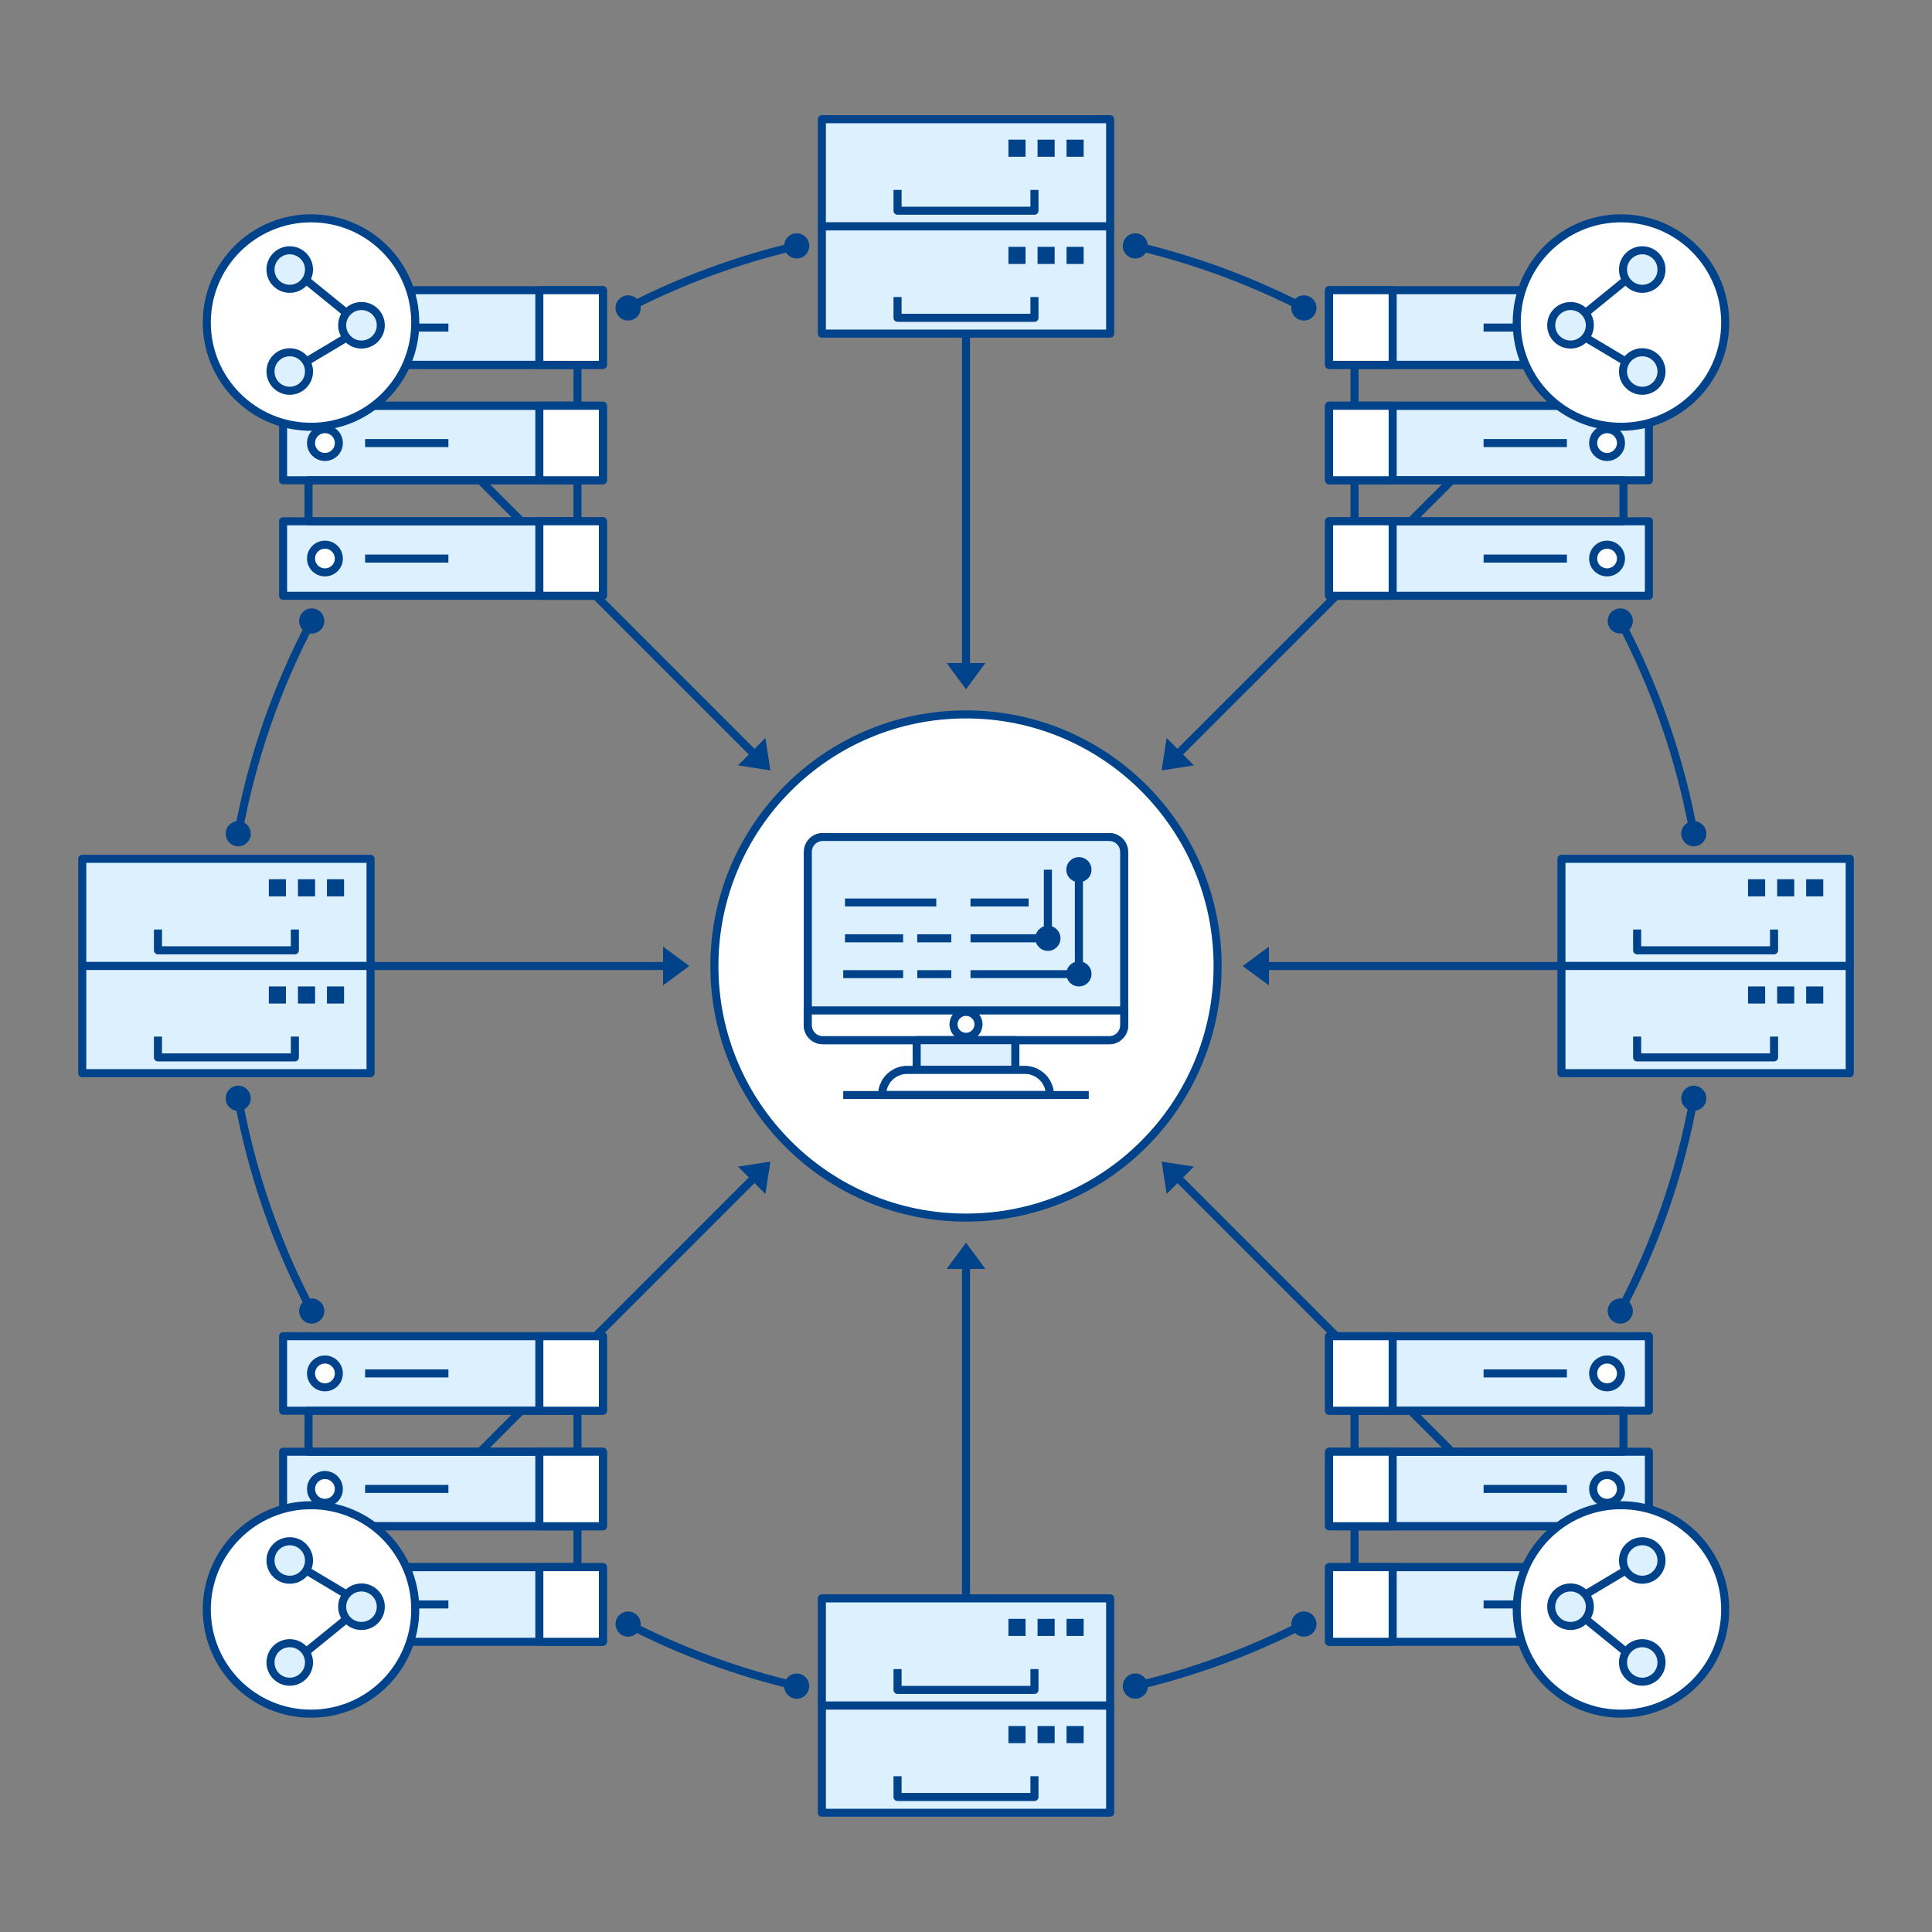 <?xml version="1.0" encoding="UTF-8"?> <!-- Creator: CorelDRAW X8 --> <svg xmlns="http://www.w3.org/2000/svg" xmlns:xlink="http://www.w3.org/1999/xlink" xml:space="preserve" width="162.56mm" height="162.56mm" version="1.1" style="shape-rendering:geometricPrecision; text-rendering:geometricPrecision; image-rendering:optimizeQuality; fill-rule:evenodd; clip-rule:evenodd" viewBox="0 0 16256 16256"><rect x="0" y="0" width="16256" height="16256" fill="#808080" stroke="none"/> <defs> <style type="text/css"> <![CDATA[ .str0 {stroke:#00438B;stroke-width:67.73} .str11 {stroke:#00438B;stroke-width:67.73;stroke-linejoin:round} .str15 {stroke:#00438B;stroke-width:67.73;stroke-linejoin:round} .str16 {stroke:#00438B;stroke-width:67.73;stroke-linejoin:round} .str14 {stroke:#00438B;stroke-width:67.73;stroke-linejoin:round} .str12 {stroke:#00438B;stroke-width:67.73;stroke-linejoin:round} .str9 {stroke:#00438B;stroke-width:67.73;stroke-linejoin:round} .str10 {stroke:#00438B;stroke-width:67.73;stroke-linejoin:round} .str8 {stroke:#00438B;stroke-width:67.73;stroke-linejoin:round} .str4 {stroke:#00438B;stroke-width:67.73;stroke-linejoin:round} .str5 {stroke:#00438B;stroke-width:67.73;stroke-linejoin:round} .str3 {stroke:#00438B;stroke-width:67.73;stroke-linejoin:round} .str6 {stroke:#00438B;stroke-width:67.73;stroke-linejoin:round} .str1 {stroke:#00438B;stroke-width:67.73;stroke-linejoin:round} .str13 {stroke:#00438B;stroke-width:67.73;stroke-linejoin:round} .str7 {stroke:#00438B;stroke-width:67.73;stroke-linejoin:round} .str2 {stroke:#00438B;stroke-width:67.73;stroke-linejoin:round} .fil0 {fill:none} .fil6 {fill:none;fill-rule:nonzero} .fil2 {fill:#00438B} .fil3 {fill:white} .fil1 {fill:#00438B;fill-rule:nonzero} .fil4 {fill:#DDF0FE;fill-rule:nonzero} .fil7 {fill:white;fill-rule:nonzero} .fil5 {fill:white;fill-rule:nonzero} ]]> </style> </defs> <g id="_artboard">  <g id="_562131862464"> <g> <path class="fil0 str0" d="M9852 9852l2676 2676m-4400 -1961l0 3784m0 -12446l0 3784m-1725 4163l-2675 2676m8800 -8800l-2676 2675m715 1725l3784 0m-12446 0l3784 0m-1961 -4400l2675 2675"></path> <polygon class="fil1" points="6482,6482 6210,6440 6440,6210 "></polygon> <polygon class="fil1" points="5800,8128 5579,8291 5579,7965 "></polygon> <polygon class="fil1" points="6482,9774 6210,9816 6440,10046 "></polygon> <polygon class="fil1" points="8128,10456 7965,10677 8291,10677 "></polygon> <polygon class="fil1" points="9774,9774 9816,10046 10046,9816 "></polygon> <polygon class="fil1" points="10456,8128 10677,8291 10677,7965 "></polygon> <polygon class="fil1" points="9774,6482 9816,6210 10046,6440 "></polygon> <polygon class="fil1" points="8128,5800 7965,5579 8291,5579 "></polygon> </g> <g> <path class="fil0 str0" d="M2623 5225c-292,553 -504,1154 -619,1790m0 2226c115,636 327,1237 619,1790m2662 2634c444,229 920,405 1418,522m2850 0c498,-117 974,-293 1418,-522m2662 -2634c292,-553 504,-1154 619,-1790m0 -2226c-115,-636 -327,-1237 -619,-1790m-2662 -2634c-444,-229 -920,-405 -1418,-522m-2850 0c-498,117 -974,293 -1418,522"></path> <path class="fil2" d="M2623 5119c-29,0 -56,12 -75,31 -19,19 -31,46 -31,75 0,29 12,56 31,75 19,19 46,31 75,31 29,0 55,-12 75,-31 19,-19 31,-46 31,-75 0,-29 -12,-56 -31,-75 -20,-19 -46,-31 -75,-31zm-619 4016c-29,0 -55,12 -74,31 -20,20 -31,46 -31,75 0,30 11,56 31,75 19,19 45,31 74,31 30,0 56,-12 75,-31 19,-19 31,-45 31,-75 0,-29 -12,-55 -31,-75 -19,-19 -45,-31 -75,-31zm619 1790c-29,0 -56,12 -75,31 -19,19 -31,46 -31,75 0,29 12,56 31,75 19,19 46,31 75,31 29,0 55,-12 75,-31 19,-19 31,-46 31,-75 0,-29 -12,-56 -31,-75 -20,-19 -46,-31 -75,-31zm2662 2634c-29,0 -56,12 -75,31 -19,19 -31,46 -31,75 0,29 12,56 31,75 19,19 46,31 75,31 29,0 56,-12 75,-31 19,-19 31,-46 31,-75 0,-29 -12,-56 -31,-75 -19,-19 -46,-31 -75,-31zm1418 522c-29,0 -55,12 -74,31 -19,19 -31,46 -31,75 0,29 12,56 31,75 19,19 45,31 74,31 30,0 56,-12 75,-31 19,-19 31,-46 31,-75 0,-29 -12,-56 -31,-75 -19,-19 -45,-31 -75,-31zm2850 0c-30,0 -56,12 -75,31 -19,19 -31,46 -31,75 0,29 12,56 31,75 19,19 45,31 75,31 29,0 55,-12 74,-31 20,-19 31,-46 31,-75 0,-29 -11,-56 -31,-75 -19,-19 -45,-31 -74,-31zm1418 -522c-29,0 -56,12 -75,31 -19,19 -31,46 -31,75 0,29 12,56 31,75 19,19 46,31 75,31 29,0 56,-12 75,-31 19,-19 31,-46 31,-75 0,-29 -12,-56 -31,-75 -19,-19 -46,-31 -75,-31zm2662 -2634c-29,0 -55,12 -75,31 -19,19 -31,46 -31,75 0,29 12,56 31,75 20,19 46,31 75,31 29,0 56,-12 75,-31 19,-19 31,-46 31,-75 0,-29 -12,-56 -31,-75 -19,-19 -46,-31 -75,-31zm619 -1790c-30,0 -56,12 -75,31 -19,20 -31,46 -31,75 0,30 12,56 31,75 19,19 45,31 75,31 29,0 55,-12 74,-31 20,-19 31,-45 31,-75 0,-29 -11,-55 -31,-75 -19,-19 -45,-31 -74,-31zm0 -2226c-30,0 -56,12 -75,31 -19,19 -31,45 -31,75 0,29 12,55 31,75 19,19 45,31 75,31 29,0 55,-12 74,-31 20,-20 31,-46 31,-75 0,-30 -11,-56 -31,-75 -19,-19 -45,-31 -74,-31zm-619 -1790c-29,0 -55,12 -75,31 -19,19 -31,46 -31,75 0,29 12,56 31,75 20,19 46,31 75,31 29,0 56,-12 75,-31 19,-19 31,-46 31,-75 0,-29 -12,-56 -31,-75 -19,-19 -46,-31 -75,-31zm-2662 -2634c-29,0 -56,12 -75,31 -19,19 -31,46 -31,75 0,29 12,56 31,75 19,19 46,31 75,31 29,0 56,-12 75,-31 19,-19 31,-46 31,-75 0,-29 -12,-56 -31,-75 -19,-19 -46,-31 -75,-31zm-1418 -522c-30,0 -56,12 -75,31 -19,19 -31,46 -31,75 0,29 12,56 31,75 19,19 45,31 75,31 29,0 55,-12 74,-31 19,-19 31,-46 31,-75 0,-29 -12,-56 -31,-75 -19,-19 -45,-31 -74,-31zm-2850 0c-29,0 -55,12 -74,31 -20,19 -31,46 -31,75 0,29 11,56 31,75 19,19 45,31 74,31 30,0 56,-12 75,-31 19,-19 31,-46 31,-75 0,-29 -12,-56 -31,-75 -19,-19 -45,-31 -75,-31zm-1418 522c-29,0 -56,12 -75,31 -19,19 -31,46 -31,75 0,29 12,56 31,75 19,19 46,31 75,31 29,0 56,-12 75,-31 19,-19 31,-46 31,-75 0,-29 -12,-56 -31,-75 -19,-19 -46,-31 -75,-31zm-3281 4424c-29,0 -55,12 -74,31 -20,19 -31,45 -31,75 0,29 11,55 31,75 19,19 45,31 74,31 30,0 56,-12 75,-31 19,-20 31,-46 31,-75 0,-30 -12,-56 -31,-75 -19,-19 -45,-31 -75,-31z"></path> </g> </g> <path class="fil3 str0" d="M8128 6011c-585,0 -1114,237 -1497,620 -383,383 -620,913 -620,1497 0,584 237,1114 620,1497 383,383 912,620 1497,620 584,0 1114,-237 1497,-620 383,-383 620,-913 620,-1497 0,-584 -237,-1114 -620,-1497 -383,-383 -913,-620 -1497,-620z"></path> <g id="_562131858272"> <g> <path class="fil4" d="M9334 7042c69,0 125,56 125,126l0 1459c0,69 -56,125 -125,125l-2412 0c-69,0 -125,-56 -125,-125l0 -1459c0,-70 56,-126 125,-126l2412 0z"></path> <path id="1" class="fil1" d="M9493 7168l-68 0 0 0 0 -5 -1 -5 0 -4 -1 -5 -1 -4 -1 -5 -2 -4 -1 -4 -2 -4 -2 -4 -2 -4 -3 -3 -2 -4 -3 -3 -3 -4 -3 -3 -3 -3 -3 -3 -4 -3 -3 -2 -4 -2 -4 -3 -4 -2 -4 -2 -4 -1 -4 -2 -5 -1 -4 -1 -4 -1 -5 0 -5 -1 -4 0 0 -67 8 0 8 0 8 1 8 2 7 2 8 2 7 2 7 3 7 3 7 4 7 4 6 4 7 4 6 5 5 5 6 5 5 6 5 5 5 6 4 7 5 6 3 7 4 7 3 7 3 7 2 7 3 8 1 8 2 8 1 7 0 9 1 8 0 0zm0 0c0,18 -16,34 -34,34 -19,0 -34,-16 -34,-34l68 0zm-68 1459l0 -1459 68 0 0 1459 0 0 -68 0zm68 0c0,18 -16,34 -34,34 -19,0 -34,-16 -34,-34l68 0zm-159 159l0 -68 0 0 4 0 5 0 5 -1 4 -1 4 -1 5 -1 4 -2 4 -1 4 -2 4 -2 4 -2 4 -3 3 -2 4 -3 3 -3 3 -3 3 -3 3 -3 3 -4 2 -3 3 -4 2 -4 2 -4 2 -4 1 -4 2 -4 1 -4 1 -5 1 -4 0 -5 1 -5 0 -4 68 0 -1 8 0 8 -1 8 -2 8 -1 7 -3 8 -2 7 -3 8 -3 7 -4 7 -3 6 -5 7 -4 6 -5 6 -5 6 -5 5 -6 5 -5 5 -6 5 -7 5 -6 4 -7 4 -7 3 -7 3 -7 3 -7 3 -8 2 -7 2 -8 1 -8 1 -8 1 -8 0 0 0zm0 0c-19,0 -34,-15 -34,-34 0,-19 15,-34 34,-34l0 68zm-2412 -68l2412 0 0 68 -2412 0 0 0 0 -68zm0 68c-18,0 -33,-15 -33,-34 0,-19 15,-34 33,-34l0 68zm-159 -159l68 0 0 0 0 4 1 5 0 5 1 4 1 5 1 4 2 4 1 4 2 4 2 4 2 4 3 4 2 3 3 4 3 3 3 3 3 3 3 3 4 3 3 2 4 3 4 2 4 2 4 2 4 1 4 2 5 1 4 1 5 1 4 1 5 0 4 0 0 68 -8 0 -8 -1 -8 -1 -8 -1 -7 -2 -8 -2 -7 -3 -7 -3 -7 -3 -7 -3 -7 -4 -6 -4 -7 -5 -6 -5 -5 -5 -6 -5 -5 -5 -5 -6 -5 -6 -4 -6 -5 -7 -3 -6 -4 -7 -3 -7 -3 -8 -2 -7 -3 -8 -1 -7 -2 -8 -1 -8 0 -8 -1 -8 0 0zm0 0c0,-19 16,-34 34,-34 19,0 34,15 34,34l-68 0zm68 -1459l0 1459 -68 0 0 -1459 0 0 68 0zm-68 0c0,-19 16,-34 34,-34 19,0 34,15 34,34l-68 0zm159 -159l0 67 0 0 -4 0 -5 1 -4 0 -5 1 -4 1 -5 1 -4 2 -4 1 -4 2 -4 2 -4 3 -4 2 -3 2 -4 3 -3 3 -3 3 -3 3 -3 4 -3 3 -2 4 -3 3 -2 4 -2 4 -2 4 -1 4 -2 4 -1 5 -1 4 -1 5 0 4 -1 5 0 5 -68 0 1 -8 0 -9 1 -7 2 -8 1 -8 3 -8 2 -7 3 -7 3 -7 4 -7 3 -7 5 -6 4 -7 5 -6 5 -5 5 -6 6 -5 5 -5 6 -5 7 -4 6 -4 7 -4 7 -4 7 -3 7 -3 7 -2 8 -2 7 -2 8 -2 8 -1 8 0 8 0 0 0zm0 0c19,0 34,15 34,33 0,19 -15,34 -34,34l0 -67zm2412 67l-2412 0 0 -67 2412 0 0 0 0 67zm0 -67c18,0 33,15 33,33 0,19 -15,34 -33,34l0 -67z"></path> </g> <g> <path class="fil5" d="M9459 8502l0 125c0,69 -56,125 -125,125l-2412 0c-69,0 -125,-56 -125,-125l0 -125 2662 0z"></path> <path id="1" class="fil1" d="M9425 8627l0 -125 68 0 0 125 0 0 -68 0zm68 0c0,18 -16,34 -34,34 -19,0 -34,-16 -34,-34l68 0zm-159 159l0 -68 0 0 4 0 5 0 5 -1 4 -1 4 -1 5 -1 4 -2 4 -1 4 -2 4 -2 4 -2 4 -3 3 -2 4 -3 3 -3 3 -3 3 -3 3 -3 3 -4 2 -3 3 -4 2 -4 2 -4 2 -4 1 -4 2 -4 1 -4 1 -5 1 -4 0 -5 1 -5 0 -4 68 0 -1 8 0 8 -1 8 -2 8 -1 7 -3 8 -2 7 -3 8 -3 7 -4 7 -3 6 -5 7 -4 6 -5 6 -5 6 -5 5 -6 5 -5 5 -6 5 -7 5 -6 4 -7 4 -7 3 -7 3 -7 3 -7 3 -8 2 -7 2 -8 1 -8 1 -8 1 -8 0 0 0zm0 0c-19,0 -34,-15 -34,-34 0,-19 15,-34 34,-34l0 68zm-2412 -68l2412 0 0 68 -2412 0 0 0 0 -68zm0 68c-18,0 -33,-15 -33,-34 0,-19 15,-34 33,-34l0 68zm-159 -159l68 0 0 0 0 4 1 5 0 5 1 4 1 5 1 4 2 4 1 4 2 4 2 4 2 4 3 4 2 3 3 4 3 3 3 3 3 3 3 3 4 3 3 2 4 3 4 2 4 2 4 2 4 1 4 2 5 1 4 1 5 1 4 1 5 0 4 0 0 68 -8 0 -8 -1 -8 -1 -8 -1 -7 -2 -8 -2 -7 -3 -7 -3 -7 -3 -7 -3 -7 -4 -6 -4 -7 -5 -6 -5 -5 -5 -6 -5 -5 -5 -5 -6 -5 -6 -4 -6 -5 -7 -3 -6 -4 -7 -3 -7 -3 -8 -2 -7 -3 -8 -1 -7 -2 -8 -1 -8 0 -8 -1 -8 0 0zm0 0c0,-19 16,-34 34,-34 19,0 34,15 34,34l-68 0zm68 -125l0 125 -68 0 0 -125 34 -34 34 34zm-68 0c0,-19 16,-34 34,-34 19,0 34,15 34,34l-68 0zm2696 34l-2662 0 0 -68 2662 0 34 34 -34 34zm0 -68c18,0 34,15 34,34 0,19 -16,34 -34,34l0 -68z"></path> </g> <g> <path class="fil1" d="M9078 8230l-912 0 0 -67 912 0 34 34 -34 33zm0 -67c19,0 34,15 34,34 0,18 -15,33 -34,33l0 -67zm34 -845l0 879 -68 0 0 -879 68 0z"></path> </g> <g> <path class="fil1" d="M8817 7929l-651 0 0 -68 651 0 34 34 -34 34zm0 -68c19,0 34,15 34,34 0,19 -15,34 -34,34l0 -68zm34 -543l0 577 -68 0 0 -577 68 0z"></path> </g> <path class="fil1" d="M9078 7212c-58,0 -106,47 -106,106 0,58 48,105 106,105 59,0 106,-47 106,-105 0,-59 -47,-106 -106,-106zm0 877c-58,0 -106,47 -106,106 0,58 48,105 106,105 59,0 106,-47 106,-105 0,-59 -47,-106 -106,-106zm-261 -300c-58,0 -106,48 -106,106 0,58 48,106 106,106 59,0 106,-48 106,-106 0,-58 -47,-106 -106,-106z"></path> <g> <polygon class="fil1" points="8655,7627 8166,7627 8166,7560 8655,7560 "></polygon> </g> <g> <polygon class="fil1" points="7599,8230 7095,8230 7095,8163 7599,8163 "></polygon> </g> <g> <polygon class="fil1" points="7718,8163 8004,8163 8004,8230 7718,8230 "></polygon> </g> <g> <polygon class="fil1" points="7878,7627 7110,7627 7110,7560 7878,7560 "></polygon> </g> <g> <polygon class="fil1" points="8004,7929 7718,7929 7718,7861 8004,7861 "></polygon> </g> <g> <polygon class="fil1" points="7599,7929 7110,7929 7110,7861 7599,7861 "></polygon> </g> <g> <path class="fil5" d="M8233 8619c0,58 -47,105 -105,105 -58,0 -105,-47 -105,-105 0,-58 47,-105 105,-105 58,0 105,47 105,105z"></path> <path id="1" class="fil1" d="M8128 8758l0 -68 0 0 4 0 3 -1 4 0 3 -1 4 0 3 -1 3 -1 4 -2 3 -1 3 -2 3 -1 3 -2 2 -2 3 -2 3 -3 2 -2 3 -2 2 -3 2 -3 2 -2 2 -3 1 -3 2 -3 1 -4 2 -3 1 -3 1 -3 1 -4 0 -3 1 -4 0 -3 0 -4 68 0 0 7 -1 7 -1 7 -1 7 -2 6 -2 7 -2 7 -2 6 -3 6 -3 6 -3 6 -4 5 -4 6 -4 5 -4 5 -5 5 -5 5 -5 4 -5 4 -5 4 -6 3 -6 4 -6 3 -6 3 -6 2 -7 2 -6 2 -7 2 -7 1 -7 1 -7 0 -7 1 0 0zm0 0c-19,0 -34,-16 -34,-34 0,-19 15,-34 34,-34l0 68zm-139 -139l68 0 0 0 0 4 0 3 1 4 0 3 1 4 1 3 1 3 2 3 1 4 2 3 1 3 2 3 2 2 2 3 2 3 3 2 2 2 3 3 3 2 2 2 3 2 3 1 3 2 3 1 4 2 3 1 3 1 4 0 3 1 4 0 3 1 4 0 0 68 -7 -1 -7 0 -7 -1 -7 -1 -7 -2 -6 -2 -7 -2 -6 -2 -6 -3 -6 -3 -6 -4 -6 -3 -5 -4 -5 -4 -5 -4 -5 -5 -5 -5 -4 -5 -4 -5 -4 -6 -4 -5 -3 -6 -3 -6 -3 -6 -2 -6 -2 -7 -2 -7 -2 -6 -1 -7 -1 -7 -1 -7 0 -7 0 0zm0 0c0,-19 15,-34 34,-34 19,0 34,15 34,34l-68 0zm139 -139l0 68 0 0 -4 0 -3 0 -4 1 -3 0 -4 1 -3 1 -3 1 -4 1 -3 2 -3 1 -3 2 -3 2 -2 2 -3 2 -3 2 -2 3 -3 2 -2 3 -2 2 -2 3 -2 3 -1 3 -2 3 -1 3 -2 3 -1 4 -1 3 -1 4 0 3 -1 4 0 3 0 4 -68 0 0 -7 1 -7 1 -7 1 -7 2 -7 2 -6 2 -7 2 -6 3 -6 3 -6 3 -6 4 -6 4 -5 4 -5 4 -5 5 -5 5 -5 5 -4 5 -4 5 -4 6 -4 6 -3 6 -3 6 -3 6 -2 7 -3 6 -1 7 -2 7 -1 7 -1 7 -1 7 0 0 0zm0 0c19,0 34,15 34,34 0,19 -15,34 -34,34l0 -68zm139 139l-68 0 0 0 0 -4 0 -3 -1 -4 0 -3 -1 -4 -1 -3 -1 -4 -2 -3 -1 -3 -2 -3 -1 -3 -2 -3 -2 -3 -2 -2 -2 -3 -3 -2 -2 -3 -3 -2 -3 -2 -2 -2 -3 -2 -3 -2 -3 -1 -3 -2 -4 -1 -3 -1 -3 -1 -4 -1 -3 0 -4 -1 -3 0 -4 0 0 -68 7 0 7 1 7 1 7 1 7 2 6 1 7 3 6 2 6 3 6 3 6 3 6 4 5 4 5 4 5 4 5 5 5 5 4 5 4 5 4 5 4 6 3 6 3 6 3 6 2 6 2 7 2 6 2 7 1 7 1 7 1 7 0 7 0 0zm0 0c0,19 -15,34 -34,34 -19,0 -34,-15 -34,-34l68 0z"></path> </g> <g> <polygon class="fil4" points="7713,9002 8543,9002 8543,8752 7713,8752 "></polygon> <path id="1" class="fil1" d="M8543 9036l-830 0 0 -68 830 0 34 34 -34 34zm0 -68c19,0 34,15 34,34 0,19 -15,34 -34,34l0 -68zm34 -216l0 250 -68 0 0 -250 34 -34 34 34zm-68 0c0,-19 15,-34 34,-34 19,0 34,15 34,34l-68 0zm-796 -34l830 0 0 68 -830 0 -34 -34 34 -34zm0 68c-19,0 -34,-15 -34,-34 0,-19 15,-34 34,-34l0 68zm-34 216l0 -250 68 0 0 250 -34 34 -34 -34zm68 0c0,19 -15,34 -34,34 -19,0 -34,-15 -34,-34l68 0z"></path> </g> <g> <path class="fil5" d="M8834 9214l-1412 0 0 0c0,-117 95,-212 212,-212l988 0c117,0 212,95 212,212l0 0z"></path> <path id="1" class="fil1" d="M7422 9180l1412 0 0 67 -1412 0 -34 -33 34 -34zm0 67c-18,0 -34,-15 -34,-33 0,-19 16,-34 34,-34l0 67zm0 -33l0 0 0 0 0 0 -34 0 34 0zm0 33c-18,0 -34,-15 -34,-33 0,-19 16,-34 34,-34l0 67zm212 -279l0 68 0 0 -9 0 -9 1 -9 1 -9 1 -9 2 -8 3 -8 3 -8 3 -8 3 -8 4 -7 4 -7 5 -7 5 -7 5 -7 6 -6 6 -6 6 -5 6 -6 7 -5 7 -4 7 -4 8 -4 7 -4 8 -3 8 -3 9 -2 8 -2 9 -2 8 -1 9 -1 9 0 10 -68 0 1 -13 1 -13 1 -12 2 -12 3 -12 3 -11 4 -12 5 -11 5 -11 5 -11 6 -10 6 -10 7 -9 7 -10 8 -9 8 -8 9 -8 9 -8 9 -7 10 -7 10 -6 10 -6 10 -6 11 -5 11 -4 12 -4 12 -3 11 -3 13 -2 12 -2 12 -1 13 0 0 0zm0 0c19,0 34,15 34,34 0,19 -15,34 -34,34l0 -68zm988 68l-988 0 0 -68 988 0 0 0 0 68zm0 -68c19,0 34,15 34,34 0,19 -15,34 -34,34l0 -68zm212 279l0 -67 -34 34 0 -10 -1 -9 -1 -9 -2 -8 -2 -9 -2 -8 -3 -9 -3 -8 -4 -8 -4 -7 -4 -8 -4 -7 -5 -7 -6 -7 -5 -6 -6 -6 -6 -6 -7 -6 -7 -5 -7 -5 -7 -5 -7 -4 -8 -4 -8 -3 -8 -3 -8 -3 -8 -3 -9 -2 -9 -1 -9 -1 -9 -1 -9 0 0 -68 13 0 12 1 12 2 13 2 11 3 12 3 11 4 12 4 11 5 10 6 10 6 10 6 10 7 9 7 9 8 9 8 8 8 8 9 7 10 7 9 6 10 6 10 5 11 5 11 5 11 4 12 3 11 3 12 2 12 1 12 1 13 1 13 -34 33zm34 -33c0,18 -16,33 -34,33 -19,0 -34,-15 -34,-33l68 0zm-34 0l0 0 0 0 0 0 0 33 0 -33zm34 0c0,18 -16,33 -34,33 -19,0 -34,-15 -34,-33l68 0z"></path> </g> <g> <polygon class="fil1" points="8128,9247 7095,9247 7095,9180 8128,9180 "></polygon> </g> <g> <polygon class="fil1" points="9161,9247 8128,9247 8128,9180 9161,9180 "></polygon> </g> </g> <g> <polygon class="fil4 str1" points="2382,3414 5073,3414 5073,4041 2382,4041 "></polygon> <polygon class="fil4 str2" points="5073,4386 2382,4386 2382,5013 5073,5013 "></polygon> <path class="fil5 str2" d="M2617 4700c0,-65 53,-117 117,-117 65,0 117,52 117,117 0,64 -52,116 -117,116 -64,0 -117,-52 -117,-116z"></path> <line class="fil6 str2" x1="3072" y1="4700" x2="3773" y2="4700"></line> <polygon class="fil4 str1" points="3422,2442 3422,3070 5073,3070 5073,2442 "></polygon> <polygon class="fil6 str2" points="4859,4041 2596,4041 2596,4386 4859,4386 "></polygon> <polyline class="fil6 str2" points="3422,3070 4859,3070 4859,3414 3143,3414 "></polyline> <path class="fil5 str2" d="M2617 3728c0,-65 53,-117 117,-117 65,0 117,52 117,117 0,64 -52,117 -117,117 -64,0 -117,-53 -117,-117z"></path> <line class="fil6 str2" x1="3072" y1="3728" x2="3773" y2="3728"></line> <line class="fil6 str2" x1="3494" y1="2756" x2="3773" y2="2756"></line> <path class="fil5 str2" d="M1740 2714c0,-485 393,-877 877,-877 485,0 877,392 877,877 0,484 -392,877 -877,877 -484,0 -877,-393 -877,-877z"></path> <path class="fil4 str2" d="M2276 3126c0,-90 72,-162 162,-162 89,0 162,72 162,162 0,89 -73,162 -162,162 -90,0 -162,-73 -162,-162z"></path> <path class="fil4 str2" d="M2276 2268c0,-89 72,-162 162,-162 89,0 162,73 162,162 0,90 -73,162 -162,162 -90,0 -162,-72 -162,-162z"></path> <path class="fil4 str2" d="M2879 2737c0,-90 73,-162 162,-162 90,0 163,72 163,162 0,89 -73,162 -163,162 -89,0 -162,-73 -162,-162z"></path> <line class="fil6 str2" x1="2574" y1="3044" x2="2916" y2="2840"></line> <line class="fil6 str2" x1="2916" y1="2634" x2="2574" y2="2356"></line> <polygon class="fil7 str3" points="5073,3070 4538,3070 4538,2442 5073,2442 "></polygon> <polygon class="fil7 str4" points="5073,4041 4538,4041 4538,3414 5073,3414 "></polygon> <polygon class="fil7 str5" points="5073,5013 4538,5013 4538,4386 5073,4386 "></polygon> </g> <g> <g> <path class="fil4" d="M3118 7226l0 902 -2426 0 0 -902c809,0 1617,0 2426,0z"></path> <path id="1" class="fil1" d="M3084 8128l0 -902 68 0 0 902 -34 34 -34 -34zm68 0c0,19 -15,34 -34,34 -19,0 -34,-15 -34,-34l68 0zm-2460 -34l2426 0 0 68 -2426 0 -34 -34 34 -34zm0 68c-19,0 -34,-15 -34,-34 0,-19 15,-34 34,-34l0 68zm34 -936l0 902 -68 0 0 -902 34 -34 34 34zm-68 0c0,-18 15,-34 34,-34 19,0 34,16 34,34l-68 0zm2494 0l-68 0 34 34 -76 0 -76 0 -76 0 -75 0 -76 0 -76 0 -76 0 -76 0 -75 0 -76 0 -76 0 -76 0 -76 0 -75 0 -76 0 -76 0 -76 0 -76 0 -75 0 -76 0 -76 0 -76 0 -76 0 -75 0 -76 0 -76 0 -76 0 -76 0 -75 0 -76 0 -76 0 -76 0 0 -68 76 0 76 0 76 0 75 0 76 0 76 0 76 0 76 0 75 0 76 0 76 0 76 0 76 0 75 0 76 0 76 0 76 0 76 0 75 0 76 0 76 0 76 0 76 0 75 0 76 0 76 0 76 0 76 0 75 0 76 0 76 0 76 0 34 34zm-34 -34c19,0 34,16 34,34 0,19 -15,34 -34,34l0 -68z"></path> </g> <g> <path class="fil1" d="M2447 7996l0 -175 68 0 0 175 -34 34 -34 -34zm68 0c0,18 -15,34 -34,34 -19,0 -34,-16 -34,-34l68 0zm-1186 -34l1152 0 0 68 -1152 0 -34 -34 34 -34zm0 68c-19,0 -34,-16 -34,-34 0,-19 15,-34 34,-34l0 68zm34 -209l0 175 -68 0 0 -175 68 0z"></path> </g> <g> <path class="fil4" d="M3118 8128l0 902 -2426 0 0 -902c809,0 1617,0 2426,0z"></path> <path id="1" class="fil1" d="M3084 9030l0 -902 68 0 0 902 -34 34 -34 -34zm68 0c0,18 -15,34 -34,34 -19,0 -34,-16 -34,-34l68 0zm-2460 -34l2426 0 0 68 -2426 0 -34 -34 34 -34zm0 68c-19,0 -34,-16 -34,-34 0,-19 15,-34 34,-34l0 68zm34 -936l0 902 -68 0 0 -902 34 -34 34 34zm-68 0c0,-19 15,-34 34,-34 19,0 34,15 34,34l-68 0zm2494 0l-68 0 34 34 -76 0 -76 0 -76 0 -75 0 -76 0 -76 0 -76 0 -76 0 -75 0 -76 0 -76 0 -76 0 -76 0 -75 0 -76 0 -76 0 -76 0 -76 0 -75 0 -76 0 -76 0 -76 0 -76 0 -75 0 -76 0 -76 0 -76 0 -76 0 -75 0 -76 0 -76 0 -76 0 0 -68 76 0 76 0 76 0 75 0 76 0 76 0 76 0 76 0 75 0 76 0 76 0 76 0 76 0 75 0 76 0 76 0 76 0 76 0 75 0 76 0 76 0 76 0 76 0 75 0 76 0 76 0 76 0 76 0 75 0 76 0 76 0 76 0 34 34zm-34 -34c19,0 34,15 34,34 0,19 -15,34 -34,34l0 -68z"></path> </g> <g> <path class="fil1" d="M2447 8897l0 -175 68 0 0 175 -34 34 -34 -34zm68 0c0,19 -15,34 -34,34 -19,0 -34,-15 -34,-34l68 0zm-1186 -34l1152 0 0 68 -1152 0 -34 -34 34 -34zm0 68c-19,0 -34,-15 -34,-34 0,-18 15,-34 34,-34l0 68zm34 -209l0 175 -68 0 0 -175 68 0z"></path> </g> <path class="fil1" d="M2751 7542l144 0 0 -144 -144 0 0 144zm0 902l144 0 0 -144 -144 0 0 144zm-489 0l144 0 0 -144 -144 0 0 144zm245 0l144 0 0 -144 -144 0 0 144zm-245 -902l144 0 0 -144 -144 0 0 144zm245 0l144 0 0 -144 -144 0 0 144z"></path> </g> <g> <polygon class="fil4 str6" points="2382,12842 5073,12842 5073,12215 2382,12215 "></polygon> <polygon class="fil4 str7" points="5073,11870 2382,11870 2382,11243 5073,11243 "></polygon> <path class="fil5 str7" d="M2617 11556c0,65 53,117 117,117 65,0 117,-52 117,-117 0,-64 -52,-117 -117,-117 -64,0 -117,53 -117,117z"></path> <line class="fil6 str7" x1="3072" y1="11556" x2="3773" y2="11556"></line> <polygon class="fil4 str6" points="3422,13814 3422,13186 5073,13186 5073,13814 "></polygon> <polygon class="fil6 str7" points="4859,12215 2596,12215 2596,11870 4859,11870 "></polygon> <polyline class="fil6 str7" points="3422,13186 4859,13186 4859,12842 3143,12842 "></polyline> <path class="fil5 str7" d="M2617 12528c0,65 53,117 117,117 65,0 117,-52 117,-117 0,-64 -52,-117 -117,-117 -64,0 -117,53 -117,117z"></path> <line class="fil6 str7" x1="3072" y1="12528" x2="3773" y2="12528"></line> <line class="fil6 str7" x1="3494" y1="13500" x2="3773" y2="13500"></line> <path class="fil5 str7" d="M1740 13542c0,485 393,877 877,877 485,0 877,-392 877,-877 0,-484 -392,-877 -877,-877 -484,0 -877,393 -877,877z"></path> <path class="fil4 str7" d="M2276 13130c0,90 72,162 162,162 89,0 162,-72 162,-162 0,-89 -73,-162 -162,-162 -90,0 -162,73 -162,162z"></path> <path class="fil4 str7" d="M2276 13988c0,89 72,162 162,162 89,0 162,-73 162,-162 0,-90 -73,-162 -162,-162 -90,0 -162,72 -162,162z"></path> <path class="fil4 str7" d="M2879 13519c0,90 73,162 162,162 90,0 163,-72 163,-162 0,-89 -73,-162 -163,-162 -89,0 -162,73 -162,162z"></path> <line class="fil6 str7" x1="2574" y1="13212" x2="2916" y2="13416"></line> <line class="fil6 str7" x1="2916" y1="13622" x2="2574" y2="13900"></line> <polygon class="fil7 str8" points="5073,13186 4538,13186 4538,13814 5073,13814 "></polygon> <polygon class="fil7 str9" points="5073,12215 4538,12215 4538,12842 5073,12842 "></polygon> <polygon class="fil7 str10" points="5073,11243 4538,11243 4538,11870 5073,11870 "></polygon> </g> <g> <g> <path class="fil4" d="M9341 13449l0 902 -2426 0 0 -902c809,0 1617,0 2426,0z"></path> <path id="1" class="fil1" d="M9307 14351l0 -902 68 0 0 902 -34 34 -34 -34zm68 0c0,19 -15,34 -34,34 -19,0 -34,-15 -34,-34l68 0zm-2460 -34l2426 0 0 68 -2426 0 -34 -34 34 -34zm0 68c-19,0 -34,-15 -34,-34 0,-19 15,-34 34,-34l0 68zm34 -936l0 902 -68 0 0 -902 34 -34 34 34zm-68 0c0,-18 15,-34 34,-34 19,0 34,16 34,34l-68 0zm2494 0l-68 0 34 34 -76 0 -76 0 -76 0 -75 0 -76 0 -76 0 -76 0 -76 0 -75 0 -76 0 -76 0 -76 0 -76 0 -75 0 -76 0 -76 0 -76 0 -76 0 -75 0 -76 0 -76 0 -76 0 -76 0 -75 0 -76 0 -76 0 -76 0 -76 0 -75 0 -76 0 -76 0 -76 0 0 -68 76 0 76 0 76 0 75 0 76 0 76 0 76 0 76 0 75 0 76 0 76 0 76 0 76 0 75 0 76 0 76 0 76 0 76 0 75 0 76 0 76 0 76 0 76 0 75 0 76 0 76 0 76 0 76 0 75 0 76 0 76 0 76 0 34 34zm-34 -34c19,0 34,16 34,34 0,19 -15,34 -34,34l0 -68z"></path> </g> <g> <path class="fil1" d="M8670 14219l0 -175 68 0 0 175 -34 34 -34 -34zm68 0c0,18 -15,34 -34,34 -19,0 -34,-16 -34,-34l68 0zm-1186 -34l1152 0 0 68 -1152 0 -34 -34 34 -34zm0 68c-19,0 -34,-16 -34,-34 0,-19 15,-34 34,-34l0 68zm34 -209l0 175 -68 0 0 -175 68 0z"></path> </g> <g> <path class="fil4" d="M9341 14351l0 902 -2426 0 0 -902c809,0 1617,0 2426,0z"></path> <path id="1" class="fil1" d="M9307 15253l0 -902 68 0 0 902 -34 33 -34 -33zm68 0c0,18 -15,33 -34,33 -19,0 -34,-15 -34,-33l68 0zm-2460 -34l2426 0 0 67 -2426 0 -34 -33 34 -34zm0 67c-19,0 -34,-15 -34,-33 0,-19 15,-34 34,-34l0 67zm34 -935l0 902 -68 0 0 -902 34 -34 34 34zm-68 0c0,-19 15,-34 34,-34 19,0 34,15 34,34l-68 0zm2494 0l-68 0 34 34 -76 0 -76 0 -76 0 -75 0 -76 0 -76 0 -76 0 -76 0 -75 0 -76 0 -76 0 -76 0 -76 0 -75 0 -76 0 -76 0 -76 0 -76 0 -75 0 -76 0 -76 0 -76 0 -76 0 -75 0 -76 0 -76 0 -76 0 -76 0 -75 0 -76 0 -76 0 -76 0 0 -68 76 0 76 0 76 0 75 0 76 0 76 0 76 0 76 0 75 0 76 0 76 0 76 0 76 0 75 0 76 0 76 0 76 0 76 0 75 0 76 0 76 0 76 0 76 0 75 0 76 0 76 0 76 0 76 0 75 0 76 0 76 0 76 0 34 34zm-34 -34c19,0 34,15 34,34 0,19 -15,34 -34,34l0 -68z"></path> </g> <g> <path class="fil1" d="M8670 15120l0 -175 68 0 0 175 -34 34 -34 -34zm68 0c0,19 -15,34 -34,34 -19,0 -34,-15 -34,-34l68 0zm-1186 -34l1152 0 0 68 -1152 0 -34 -34 34 -34zm0 68c-19,0 -34,-15 -34,-34 0,-18 15,-34 34,-34l0 68zm34 -209l0 175 -68 0 0 -175 68 0z"></path> </g> <path class="fil1" d="M8974 13765l144 0 0 -144 -144 0 0 144zm0 902l144 0 0 -144 -144 0 0 144zm-489 0l144 0 0 -144 -144 0 0 144zm245 0l144 0 0 -144 -144 0 0 144zm-245 -902l144 0 0 -144 -144 0 0 144zm245 0l144 0 0 -144 -144 0 0 144z"></path> </g> <g> <polygon class="fil4 str11" points="13874,12842 11183,12842 11183,12215 13874,12215 "></polygon> <polygon class="fil4 str11" points="11183,11870 13874,11870 13874,11243 11183,11243 "></polygon> <path class="fil5 str11" d="M13639 11556c0,65 -53,117 -117,117 -65,0 -117,-52 -117,-117 0,-64 52,-117 117,-117 64,0 117,53 117,117z"></path> <line class="fil6 str11" x1="13184" y1="11556" x2="12483" y2="11556"></line> <polygon class="fil4 str11" points="12834,13814 12834,13186 11183,13186 11183,13814 "></polygon> <polygon class="fil6 str11" points="11397,12215 13660,12215 13660,11870 11397,11870 "></polygon> <polyline class="fil6 str11" points="12834,13186 11397,13186 11397,12842 13113,12842 "></polyline> <path class="fil5 str11" d="M13639 12528c0,65 -53,117 -117,117 -65,0 -117,-52 -117,-117 0,-64 52,-117 117,-117 64,0 117,53 117,117z"></path> <line class="fil6 str11" x1="13184" y1="12528" x2="12483" y2="12528"></line> <line class="fil6 str11" x1="12762" y1="13500" x2="12483" y2="13500"></line> <path class="fil5 str11" d="M14516 13542c0,485 -393,877 -877,877 -485,0 -877,-392 -877,-877 0,-484 392,-877 877,-877 484,0 877,393 877,877z"></path> <path class="fil4 str11" d="M13980 13130c0,90 -72,162 -162,162 -89,0 -162,-72 -162,-162 0,-89 73,-162 162,-162 90,0 162,73 162,162z"></path> <path class="fil4 str11" d="M13980 13988c0,89 -72,162 -162,162 -89,0 -162,-73 -162,-162 0,-90 73,-162 162,-162 90,0 162,72 162,162z"></path> <path class="fil4 str11" d="M13377 13519c0,90 -73,162 -162,162 -90,0 -163,-72 -163,-162 0,-89 73,-162 163,-162 89,0 162,73 162,162z"></path> <line class="fil6 str11" x1="13682" y1="13212" x2="13340" y2="13416"></line> <line class="fil6 str11" x1="13340" y1="13622" x2="13682" y2="13900"></line> <polygon class="fil7 str11" points="11183,13186 11718,13186 11718,13814 11183,13814 "></polygon> <polygon class="fil7 str11" points="11183,12215 11718,12215 11718,12842 11183,12842 "></polygon> <polygon class="fil7 str11" points="11183,11243 11718,11243 11718,11870 11183,11870 "></polygon> </g> <g> <g> <path class="fil4" d="M15564 7226l0 902 -2426 0 0 -902c809,0 1617,0 2426,0z"></path> <path id="1" class="fil1" d="M15530 8128l0 -902 68 0 0 902 -34 34 -34 -34zm68 0c0,19 -15,34 -34,34 -19,0 -34,-15 -34,-34l68 0zm-2460 -34l2426 0 0 68 -2426 0 -34 -34 34 -34zm0 68c-19,0 -34,-15 -34,-34 0,-19 15,-34 34,-34l0 68zm34 -936l0 902 -68 0 0 -902 34 -34 34 34zm-68 0c0,-18 15,-34 34,-34 19,0 34,16 34,34l-68 0zm2494 0l-68 0 34 34 -76 0 -76 0 -76 0 -75 0 -76 0 -76 0 -76 0 -76 0 -75 0 -76 0 -76 0 -76 0 -76 0 -75 0 -76 0 -76 0 -76 0 -76 0 -75 0 -76 0 -76 0 -76 0 -76 0 -75 0 -76 0 -76 0 -76 0 -76 0 -75 0 -76 0 -76 0 -76 0 0 -68 76 0 76 0 76 0 75 0 76 0 76 0 76 0 76 0 75 0 76 0 76 0 76 0 76 0 75 0 76 0 76 0 76 0 76 0 75 0 76 0 76 0 76 0 76 0 75 0 76 0 76 0 76 0 76 0 75 0 76 0 76 0 76 0 34 34zm-34 -34c19,0 34,16 34,34 0,19 -15,34 -34,34l0 -68z"></path> </g> <g> <path class="fil1" d="M14893 7996l0 -175 68 0 0 175 -34 34 -34 -34zm68 0c0,18 -15,34 -34,34 -19,0 -34,-16 -34,-34l68 0zm-1186 -34l1152 0 0 68 -1152 0 -34 -34 34 -34zm0 68c-19,0 -34,-16 -34,-34 0,-19 15,-34 34,-34l0 68zm34 -209l0 175 -68 0 0 -175 68 0z"></path> </g> <g> <path class="fil4" d="M15564 8128l0 902 -2426 0 0 -902c809,0 1617,0 2426,0z"></path> <path id="1" class="fil1" d="M15530 9030l0 -902 68 0 0 902 -34 34 -34 -34zm68 0c0,18 -15,34 -34,34 -19,0 -34,-16 -34,-34l68 0zm-2460 -34l2426 0 0 68 -2426 0 -34 -34 34 -34zm0 68c-19,0 -34,-16 -34,-34 0,-19 15,-34 34,-34l0 68zm34 -936l0 902 -68 0 0 -902 34 -34 34 34zm-68 0c0,-19 15,-34 34,-34 19,0 34,15 34,34l-68 0zm2494 0l-68 0 34 34 -76 0 -76 0 -76 0 -75 0 -76 0 -76 0 -76 0 -76 0 -75 0 -76 0 -76 0 -76 0 -76 0 -75 0 -76 0 -76 0 -76 0 -76 0 -75 0 -76 0 -76 0 -76 0 -76 0 -75 0 -76 0 -76 0 -76 0 -76 0 -75 0 -76 0 -76 0 -76 0 0 -68 76 0 76 0 76 0 75 0 76 0 76 0 76 0 76 0 75 0 76 0 76 0 76 0 76 0 75 0 76 0 76 0 76 0 76 0 75 0 76 0 76 0 76 0 76 0 75 0 76 0 76 0 76 0 76 0 75 0 76 0 76 0 76 0 34 34zm-34 -34c19,0 34,15 34,34 0,19 -15,34 -34,34l0 -68z"></path> </g> <g> <path class="fil1" d="M14893 8897l0 -175 68 0 0 175 -34 34 -34 -34zm68 0c0,19 -15,34 -34,34 -19,0 -34,-15 -34,-34l68 0zm-1186 -34l1152 0 0 68 -1152 0 -34 -34 34 -34zm0 68c-19,0 -34,-15 -34,-34 0,-18 15,-34 34,-34l0 68zm34 -209l0 175 -68 0 0 -175 68 0z"></path> </g> <path class="fil1" d="M15197 7542l144 0 0 -144 -144 0 0 144zm0 902l144 0 0 -144 -144 0 0 144zm-489 0l144 0 0 -144 -144 0 0 144zm245 0l144 0 0 -144 -144 0 0 144zm-245 -902l144 0 0 -144 -144 0 0 144zm245 0l144 0 0 -144 -144 0 0 144z"></path> </g> <g> <polygon class="fil4 str12" points="13874,3414 11183,3414 11183,4041 13874,4041 "></polygon> <polygon class="fil4 str13" points="11183,4386 13874,4386 13874,5013 11183,5013 "></polygon> <path class="fil5 str13" d="M13639 4700c0,-65 -53,-117 -117,-117 -65,0 -117,52 -117,117 0,64 52,116 117,116 64,0 117,-52 117,-116z"></path> <line class="fil6 str13" x1="13184" y1="4700" x2="12483" y2="4700"></line> <polygon class="fil4 str12" points="12834,2442 12834,3070 11183,3070 11183,2442 "></polygon> <polygon class="fil6 str13" points="11397,4041 13660,4041 13660,4386 11397,4386 "></polygon> <polyline class="fil6 str13" points="12834,3070 11397,3070 11397,3414 13113,3414 "></polyline> <path class="fil5 str13" d="M13639 3728c0,-65 -53,-117 -117,-117 -65,0 -117,52 -117,117 0,64 52,117 117,117 64,0 117,-53 117,-117z"></path> <line class="fil6 str13" x1="13184" y1="3728" x2="12483" y2="3728"></line> <line class="fil6 str13" x1="12762" y1="2756" x2="12483" y2="2756"></line> <path class="fil5 str13" d="M14516 2714c0,-485 -393,-877 -877,-877 -485,0 -877,392 -877,877 0,484 392,877 877,877 484,0 877,-393 877,-877z"></path> <path class="fil4 str13" d="M13980 3126c0,-90 -72,-162 -162,-162 -89,0 -162,72 -162,162 0,89 73,162 162,162 90,0 162,-73 162,-162z"></path> <path class="fil4 str13" d="M13980 2268c0,-89 -72,-162 -162,-162 -89,0 -162,73 -162,162 0,90 73,162 162,162 90,0 162,-72 162,-162z"></path> <path class="fil4 str13" d="M13377 2737c0,-90 -73,-162 -162,-162 -90,0 -163,72 -163,162 0,89 73,162 163,162 89,0 162,-73 162,-162z"></path> <line class="fil6 str13" x1="13682" y1="3044" x2="13340" y2="2840"></line> <line class="fil6 str13" x1="13340" y1="2634" x2="13682" y2="2356"></line> <polygon class="fil7 str14" points="11183,3070 11718,3070 11718,2442 11183,2442 "></polygon> <polygon class="fil7 str15" points="11183,4041 11718,4041 11718,3414 11183,3414 "></polygon> <polygon class="fil7 str16" points="11183,5013 11718,5013 11718,4386 11183,4386 "></polygon> </g> <g> <g> <path class="fil4" d="M9341 1003l0 902 -2426 0 0 -902c809,0 1617,0 2426,0z"></path> <path id="1" class="fil1" d="M9307 1905l0 -902 68 0 0 902 -34 34 -34 -34zm68 0c0,19 -15,34 -34,34 -19,0 -34,-15 -34,-34l68 0zm-2460 -34l2426 0 0 68 -2426 0 -34 -34 34 -34zm0 68c-19,0 -34,-15 -34,-34 0,-19 15,-34 34,-34l0 68zm34 -936l0 902 -68 0 0 -902 34 -34 34 34zm-68 0c0,-18 15,-34 34,-34 19,0 34,16 34,34l-68 0zm2494 0l-68 0 34 34 -76 0 -76 0 -76 0 -75 0 -76 0 -76 0 -76 0 -76 0 -75 0 -76 0 -76 0 -76 0 -76 0 -75 0 -76 0 -76 0 -76 0 -76 0 -75 0 -76 0 -76 0 -76 0 -76 0 -75 0 -76 0 -76 0 -76 0 -76 0 -75 0 -76 0 -76 0 -76 0 0 -68 76 0 76 0 76 0 75 0 76 0 76 0 76 0 76 0 75 0 76 0 76 0 76 0 76 0 75 0 76 0 76 0 76 0 76 0 75 0 76 0 76 0 76 0 76 0 75 0 76 0 76 0 76 0 76 0 75 0 76 0 76 0 76 0 34 34zm-34 -34c19,0 34,16 34,34 0,19 -15,34 -34,34l0 -68z"></path> </g> <g> <path class="fil1" d="M8670 1773l0 -175 68 0 0 175 -34 34 -34 -34zm68 0c0,18 -15,34 -34,34 -19,0 -34,-16 -34,-34l68 0zm-1186 -34l1152 0 0 68 -1152 0 -34 -34 34 -34zm0 68c-19,0 -34,-16 -34,-34 0,-19 15,-34 34,-34l0 68zm34 -209l0 175 -68 0 0 -175 68 0z"></path> </g> <g> <path class="fil4" d="M9341 1905l0 902 -2426 0 0 -902c809,0 1617,0 2426,0z"></path> <path id="1" class="fil1" d="M9307 2807l0 -902 68 0 0 902 -34 34 -34 -34zm68 0c0,18 -15,34 -34,34 -19,0 -34,-16 -34,-34l68 0zm-2460 -34l2426 0 0 68 -2426 0 -34 -34 34 -34zm0 68c-19,0 -34,-16 -34,-34 0,-19 15,-34 34,-34l0 68zm34 -936l0 902 -68 0 0 -902 34 -34 34 34zm-68 0c0,-19 15,-34 34,-34 19,0 34,15 34,34l-68 0zm2494 0l-68 0 34 34 -76 0 -76 0 -76 0 -75 0 -76 0 -76 0 -76 0 -76 0 -75 0 -76 0 -76 0 -76 0 -76 0 -75 0 -76 0 -76 0 -76 0 -76 0 -75 0 -76 0 -76 0 -76 0 -76 0 -75 0 -76 0 -76 0 -76 0 -76 0 -75 0 -76 0 -76 0 -76 0 0 -68 76 0 76 0 76 0 75 0 76 0 76 0 76 0 76 0 75 0 76 0 76 0 76 0 76 0 75 0 76 0 76 0 76 0 76 0 75 0 76 0 76 0 76 0 76 0 75 0 76 0 76 0 76 0 76 0 75 0 76 0 76 0 76 0 34 34zm-34 -34c19,0 34,15 34,34 0,19 -15,34 -34,34l0 -68z"></path> </g> <g> <path class="fil1" d="M8670 2674l0 -175 68 0 0 175 -34 34 -34 -34zm68 0c0,19 -15,34 -34,34 -19,0 -34,-15 -34,-34l68 0zm-1186 -34l1152 0 0 68 -1152 0 -34 -34 34 -34zm0 68c-19,0 -34,-15 -34,-34 0,-18 15,-34 34,-34l0 68zm34 -209l0 175 -68 0 0 -175 68 0z"></path> </g> <path class="fil1" d="M8974 1319l144 0 0 -144 -144 0 0 144zm0 902l144 0 0 -144 -144 0 0 144zm-489 0l144 0 0 -144 -144 0 0 144zm245 0l144 0 0 -144 -144 0 0 144zm-245 -902l144 0 0 -144 -144 0 0 144zm245 0l144 0 0 -144 -144 0 0 144z"></path> </g> </g> </svg> 